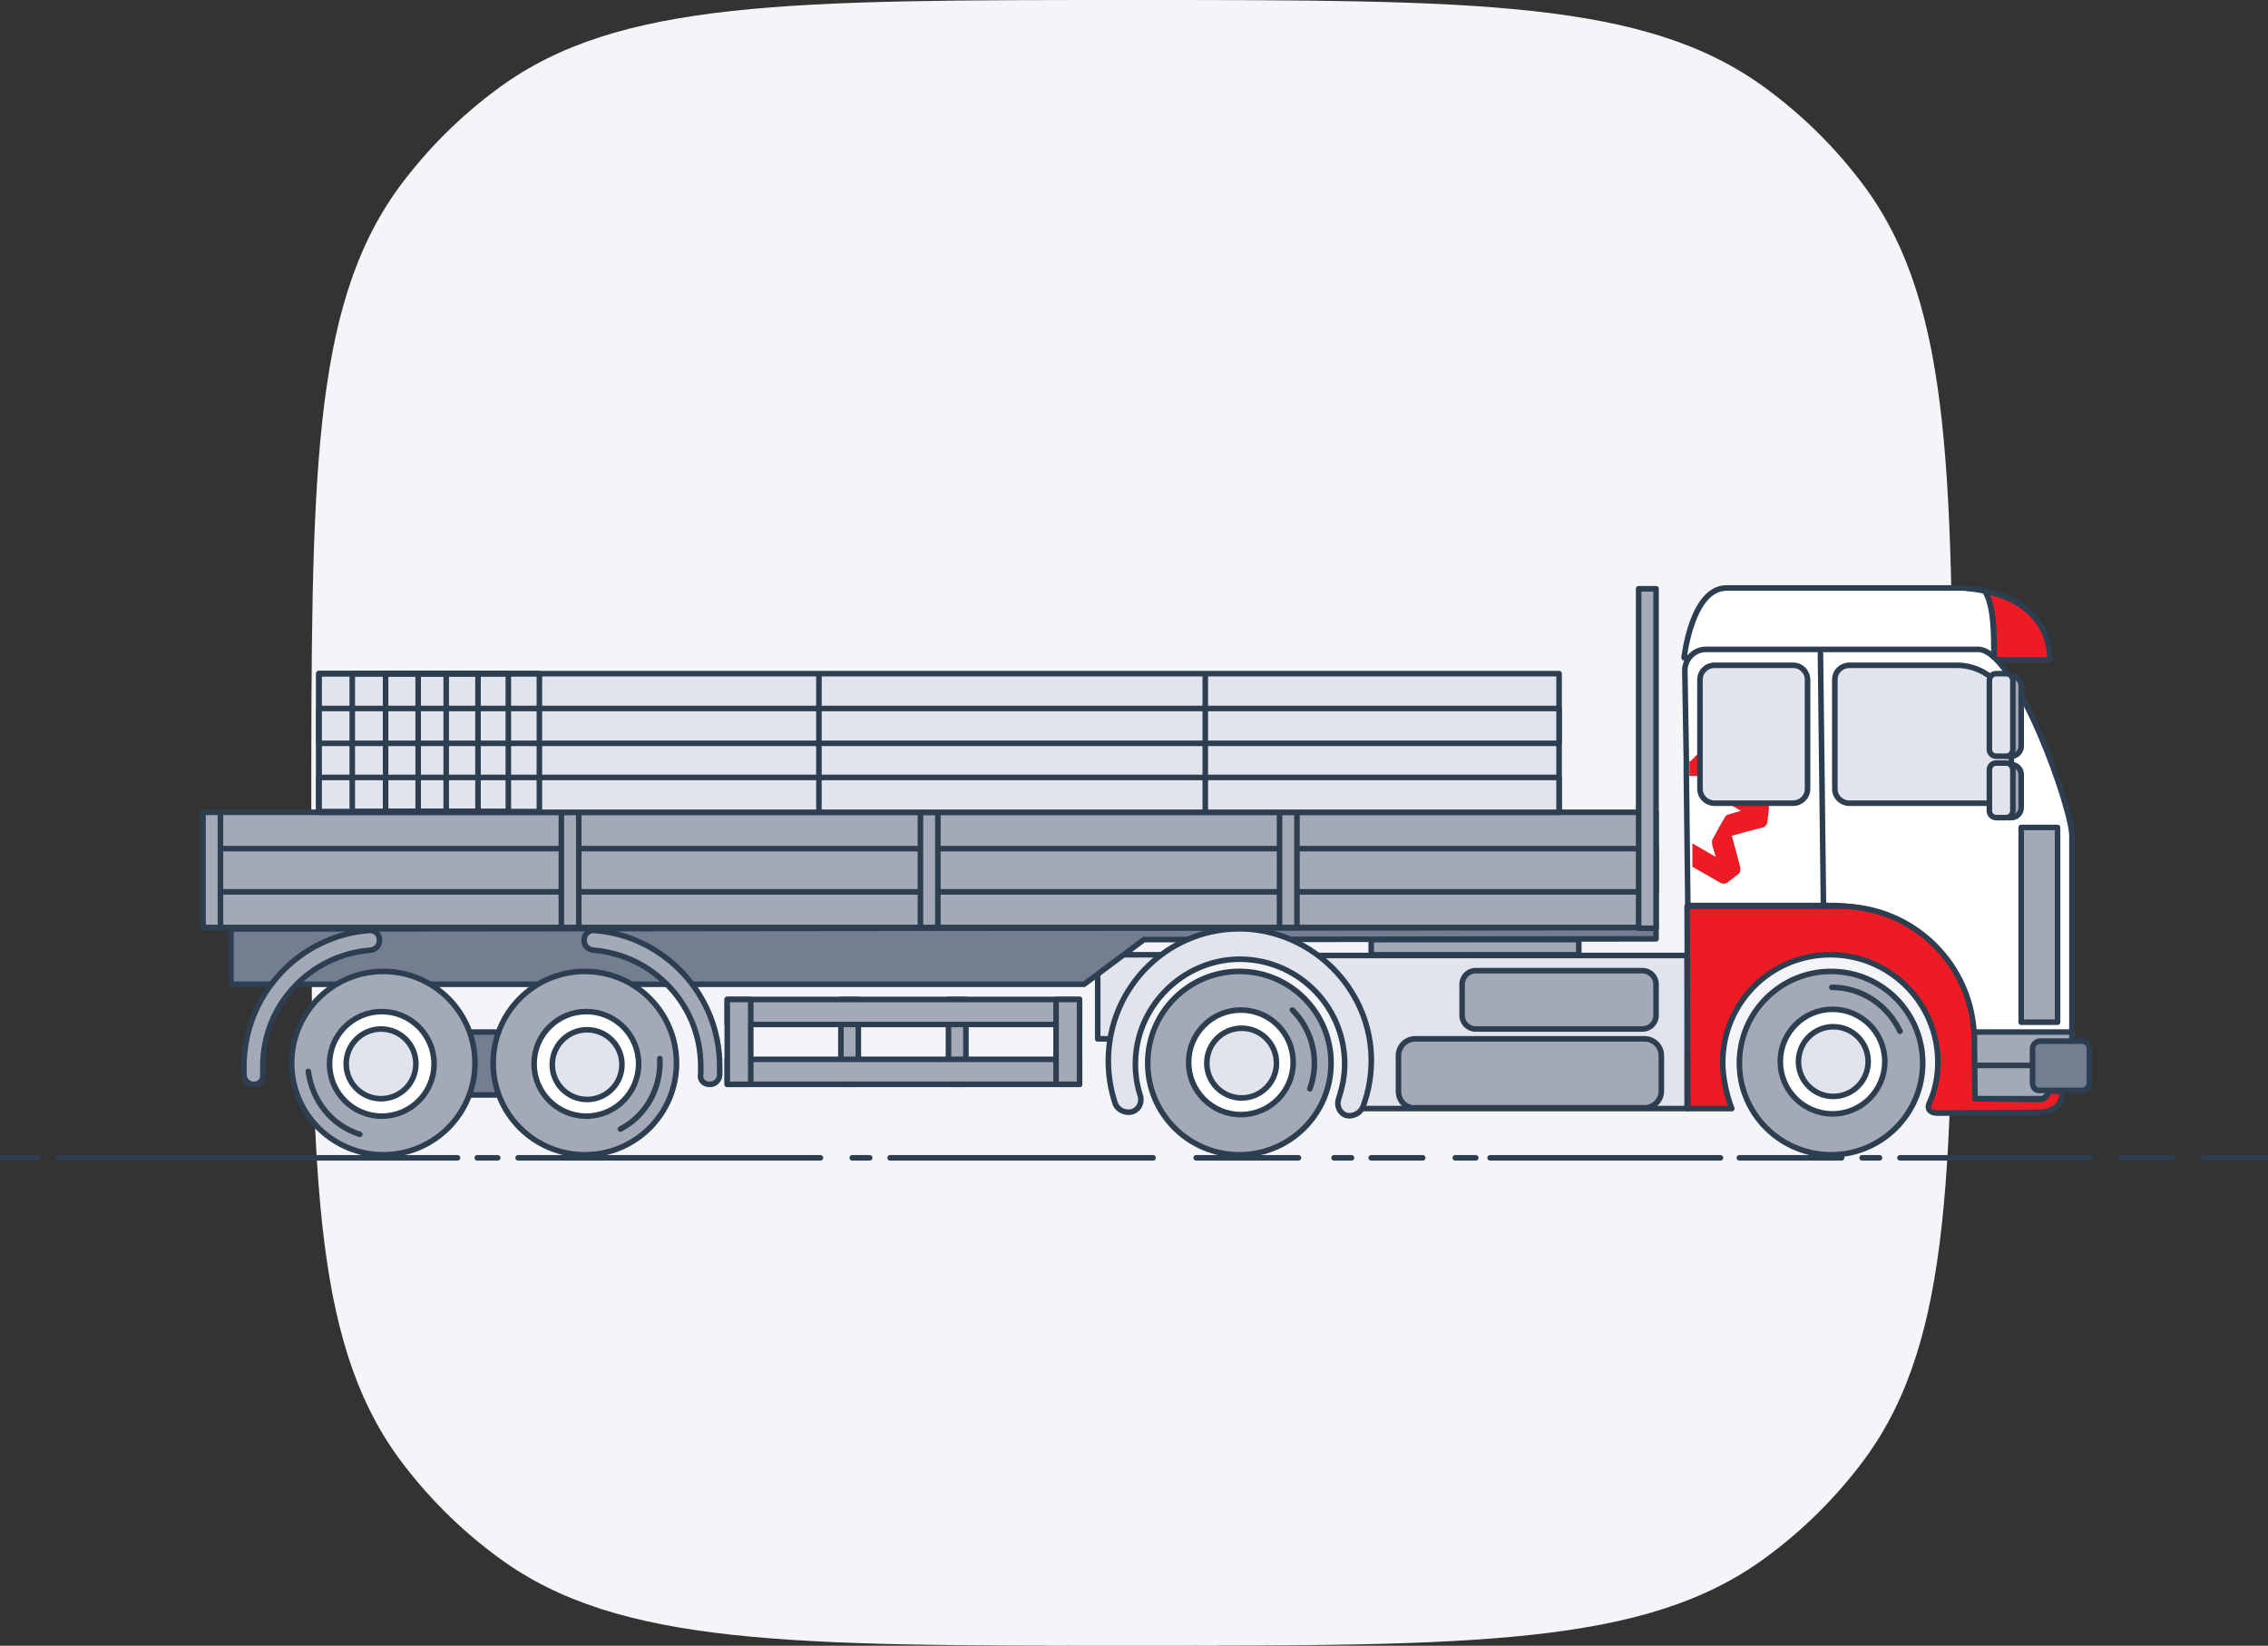 <svg xmlns="http://www.w3.org/2000/svg" width="204" height="148" viewBox="0 0 204 148" fill="none">
  <rect x="0" y="0" width="204" height="148" fill="#333333" stroke="none"/>
  <g clip-path="url(#clip0_2404_125726)">
    <path d="M28 74C28 43.2 28 27.733 35.824 16.933C38.365 13.467 41.441 10.4 44.918 7.867C55.685 -4.76837e-07 71.065 0 101.825 0C132.586 0 147.966 -4.76837e-07 158.733 7.867C162.21 10.4 165.286 13.467 167.827 16.933C175.651 27.733 175.651 43.133 175.651 74C175.651 104.8 175.651 120.267 167.827 131.067C165.286 134.533 162.21 137.6 158.733 140.133C147.966 148 132.586 148 101.825 148C71.065 148 55.685 148 44.918 140.133C41.441 137.6 38.365 134.533 35.824 131.067C28 120.267 28 104.867 28 74Z" fill="#F4F5F8"/>
    <path d="M142.007 84.496H123.336V85.859H142.007V84.496Z" fill="#A3A9B6" stroke="#2C3E50" stroke-width="0.5" stroke-linecap="round" stroke-linejoin="round"/>
    <path d="M164.697 103.848C169.251 103.848 172.942 100.156 172.942 95.603C172.942 91.049 169.251 87.357 164.697 87.357C160.144 87.357 156.452 91.049 156.452 95.603C156.452 100.156 160.144 103.848 164.697 103.848Z" fill="#A3A9B6" stroke="#2C3E50" stroke-width="0.5" stroke-linecap="round" stroke-linejoin="round"/>
    <path d="M164.834 100.168C167.43 100.168 169.535 98.063 169.535 95.466C169.535 92.87 167.43 90.765 164.834 90.765C162.237 90.765 160.132 92.87 160.132 95.466C160.132 98.063 162.237 100.168 164.834 100.168Z" fill="white" stroke="#2C3E50" stroke-width="0.5" stroke-linecap="round" stroke-linejoin="round"/>
    <path d="M164.766 88.788C167.491 88.788 169.808 90.424 170.898 92.74" stroke="#2C3E50" stroke-width="0.5" stroke-linecap="round" stroke-linejoin="round"/>
    <path d="M164.901 98.601C166.632 98.601 168.036 97.198 168.036 95.466C168.036 93.735 166.632 92.332 164.901 92.332C163.17 92.332 161.767 93.735 161.767 95.466C161.767 97.198 163.17 98.601 164.901 98.601Z" fill="#E1E4ED" stroke="#2C3E50" stroke-width="0.5" stroke-linecap="round" stroke-linejoin="round"/>
    <path d="M121.154 99.691C121.154 99.691 123.812 91.106 118.156 85.927H151.75V99.691H121.154Z" fill="#E1E4ED" stroke="#2C3E50" stroke-width="0.5" stroke-linecap="round" stroke-linejoin="round"/>
    <path d="M125.788 98.125V94.922C125.788 94.104 126.469 93.423 127.287 93.423H147.934C148.752 93.423 149.433 94.104 149.433 94.922V98.125C149.433 98.942 148.752 99.624 147.934 99.624H127.287C126.469 99.692 125.788 99.01 125.788 98.125Z" fill="#A3A9B6" stroke="#2C3E50" stroke-width="0.5" stroke-linecap="round" stroke-linejoin="round"/>
    <path d="M131.513 91.31V88.517C131.513 87.835 132.058 87.29 132.739 87.29H147.73C148.412 87.29 148.957 87.835 148.957 88.517V91.31C148.957 91.992 148.412 92.537 147.73 92.537H132.739C132.058 92.537 131.513 91.992 131.513 91.31Z" fill="#A3A9B6" stroke="#2C3E50" stroke-width="0.5" stroke-linecap="round" stroke-linejoin="round"/>
    <path d="M98.736 93.423V85.859H107.595C107.595 85.859 102.62 88.585 101.394 93.423H98.736Z" fill="#E1E4ED" stroke="#2C3E50" stroke-width="0.5" stroke-linecap="round" stroke-linejoin="round"/>
    <path d="M20.782 88.516V83.542L148.957 83.405V84.427L102.893 84.496L97.51 88.516H20.782Z" fill="#747E91" stroke="#2C3E50" stroke-width="0.5" stroke-linecap="round" stroke-linejoin="round"/>
    <path d="M111.48 103.847C116.033 103.847 119.725 100.155 119.725 95.602C119.725 91.048 116.033 87.356 111.48 87.356C106.926 87.356 103.234 91.048 103.234 95.602C103.234 100.155 106.926 103.847 111.48 103.847Z" fill="#A3A9B6" stroke="#2C3E50" stroke-width="0.5" stroke-linecap="round" stroke-linejoin="round"/>
    <path d="M111.616 100.235C114.213 100.235 116.318 98.129 116.318 95.533C116.318 92.936 114.213 90.831 111.616 90.831C109.019 90.831 106.914 92.936 106.914 95.533C106.914 98.129 109.019 100.235 111.616 100.235Z" fill="white" stroke="#2C3E50" stroke-width="0.5" stroke-linecap="round" stroke-linejoin="round"/>
    <path d="M116.249 90.831C118.157 92.739 118.702 95.533 117.816 97.918" stroke="#2C3E50" stroke-width="0.5" stroke-linecap="round" stroke-linejoin="round"/>
    <path d="M111.683 98.736C113.414 98.736 114.818 97.332 114.818 95.601C114.818 93.87 113.414 92.467 111.683 92.467C109.952 92.467 108.549 93.87 108.549 95.601C108.549 97.332 109.952 98.736 111.683 98.736Z" fill="#E1E4ED" stroke="#2C3E50" stroke-width="0.5" stroke-linecap="round" stroke-linejoin="round"/>
    <path d="M122.586 99.555C123.131 98.124 123.404 96.488 123.336 94.853C123.063 88.788 118.089 83.882 112.092 83.541C105.278 83.201 99.69 88.652 99.69 95.398C99.69 96.693 99.895 97.987 100.304 99.214C100.508 99.827 101.258 100.168 101.871 99.964C102.484 99.759 102.757 99.078 102.552 98.465C102.212 97.442 102.075 96.284 102.144 95.126C102.416 90.356 106.368 86.472 111.138 86.267C116.521 86.063 120.951 90.356 120.951 95.671C120.951 96.761 120.746 97.783 120.405 98.805C120.201 99.418 120.474 100.1 121.087 100.304C121.632 100.441 122.313 100.168 122.586 99.555Z" fill="#E1E4ED" stroke="#2C3E50" stroke-width="0.5" stroke-linecap="round" stroke-linejoin="round"/>
    <path d="M77.204 89.88H75.637V97.512H77.204V89.88Z" fill="#A3A9B6" stroke="#2C3E50" stroke-width="0.5" stroke-linecap="round" stroke-linejoin="round"/>
    <path d="M86.88 89.88H85.312V97.512H86.88V89.88Z" fill="#A3A9B6" stroke="#2C3E50" stroke-width="0.5" stroke-linecap="round" stroke-linejoin="round"/>
    <path d="M97.101 89.88H65.415V92.129H97.101V89.88Z" fill="#A3A9B6" stroke="#2C3E50" stroke-width="0.5" stroke-linecap="round" stroke-linejoin="round"/>
    <path d="M97.101 95.264H65.415V97.512H97.101V95.264Z" fill="#A3A9B6" stroke="#2C3E50" stroke-width="0.5" stroke-linecap="round" stroke-linejoin="round"/>
    <path d="M97.101 89.88H94.988V97.512H97.101V89.88Z" fill="#A3A9B6" stroke="#2C3E50" stroke-width="0.5" stroke-linecap="round" stroke-linejoin="round"/>
    <path d="M67.527 89.88H65.415V97.512H67.527V89.88Z" fill="#A3A9B6" stroke="#2C3E50" stroke-width="0.5" stroke-linecap="round" stroke-linejoin="round"/>
    <path d="M54.308 92.81H32.98V98.465H54.308V92.81Z" fill="#747E91" stroke="#2C3E50" stroke-width="0.5" stroke-linecap="round" stroke-linejoin="round"/>
    <path d="M52.605 103.849C57.158 103.849 60.85 100.157 60.85 95.603C60.85 91.05 57.158 87.358 52.605 87.358C48.051 87.358 44.359 91.05 44.359 95.603C44.359 100.157 48.051 103.849 52.605 103.849Z" fill="#A3A9B6" stroke="#2C3E50" stroke-width="0.5" stroke-linecap="round" stroke-linejoin="round"/>
    <path d="M52.741 100.373C55.338 100.373 57.443 98.268 57.443 95.671C57.443 93.075 55.338 90.97 52.741 90.97C50.144 90.97 48.039 93.075 48.039 95.671C48.039 98.268 50.144 100.373 52.741 100.373Z" fill="white" stroke="#2C3E50" stroke-width="0.5" stroke-linecap="round" stroke-linejoin="round"/>
    <path d="M59.35 95.194C59.486 97.92 58.055 100.373 55.807 101.532" stroke="#2C3E50" stroke-width="0.5" stroke-linecap="round" stroke-linejoin="round"/>
    <path d="M52.808 98.874C54.539 98.874 55.943 97.471 55.943 95.74C55.943 94.009 54.539 92.606 52.808 92.606C51.077 92.606 49.674 94.009 49.674 95.74C49.674 97.471 51.077 98.874 52.808 98.874Z" fill="#E1E4ED" stroke="#2C3E50" stroke-width="0.5" stroke-linecap="round" stroke-linejoin="round"/>
    <path d="M34.478 103.849C39.032 103.849 42.724 100.157 42.724 95.603C42.724 91.05 39.032 87.358 34.478 87.358C29.925 87.358 26.233 91.05 26.233 95.603C26.233 100.157 29.925 103.849 34.478 103.849Z" fill="#A3A9B6" stroke="#2C3E50" stroke-width="0.5" stroke-linecap="round" stroke-linejoin="round"/>
    <path d="M34.342 100.373C36.939 100.373 39.044 98.268 39.044 95.671C39.044 93.075 36.939 90.97 34.342 90.97C31.746 90.97 29.641 93.075 29.641 95.671C29.641 98.268 31.746 100.373 34.342 100.373Z" fill="white" stroke="#2C3E50" stroke-width="0.5" stroke-linecap="round" stroke-linejoin="round"/>
    <path d="M32.366 102.009C29.777 101.192 28.073 98.943 27.732 96.353" stroke="#2C3E50" stroke-width="0.5" stroke-linecap="round" stroke-linejoin="round"/>
    <path d="M34.274 98.806C36.005 98.806 37.409 97.403 37.409 95.672C37.409 93.941 36.005 92.537 34.274 92.537C32.543 92.537 31.14 93.941 31.14 95.672C31.14 97.403 32.543 98.806 34.274 98.806Z" fill="#E1E4ED" stroke="#2C3E50" stroke-width="0.5" stroke-linecap="round" stroke-linejoin="round"/>
    <path d="M22.894 97.511C22.417 97.579 21.94 97.17 21.94 96.625C21.94 96.353 21.94 96.148 21.94 95.876C21.94 89.47 26.915 84.155 33.184 83.678C33.729 83.61 34.138 84.019 34.138 84.564C34.138 85.041 33.797 85.382 33.32 85.45C27.937 85.859 23.644 90.356 23.644 95.876C23.644 96.08 23.644 96.353 23.644 96.557C23.712 97.102 23.371 97.511 22.894 97.511Z" fill="#A3A9B6" stroke="#2C3E50" stroke-width="0.5" stroke-linecap="round" stroke-linejoin="round"/>
    <path d="M63.779 97.511C64.257 97.579 64.734 97.17 64.734 96.625C64.734 96.353 64.734 96.148 64.734 95.876C64.734 89.47 59.759 84.155 53.49 83.678C52.945 83.61 52.536 84.019 52.536 84.564C52.536 85.041 52.877 85.382 53.354 85.45C58.737 85.859 63.03 90.356 63.03 95.876C63.03 96.08 63.03 96.353 63.03 96.557C62.894 97.102 63.303 97.511 63.779 97.511Z" fill="#A3A9B6" stroke="#2C3E50" stroke-width="0.5" stroke-linecap="round" stroke-linejoin="round"/>
    <path d="M148.957 73.048H18.262V83.405H148.957V73.048Z" fill="#A3A9B6" stroke="#2C3E50" stroke-width="0.5" stroke-linecap="round" stroke-linejoin="round"/>
    <path d="M148.957 76.318H18.262V80.202H148.957V76.318Z" fill="#A3A9B6" stroke="#2C3E50" stroke-width="0.5" stroke-linecap="round" stroke-linejoin="round"/>
    <path d="M19.829 73.048H18.262V83.405H19.829V73.048Z" fill="#A3A9B6" stroke="#2C3E50" stroke-width="0.5" stroke-linecap="round" stroke-linejoin="round"/>
    <path d="M52.059 73.048H50.492V83.405H52.059V73.048Z" fill="#A3A9B6" stroke="#2C3E50" stroke-width="0.5" stroke-linecap="round" stroke-linejoin="round"/>
    <path d="M84.359 73.048H82.792V83.405H84.359V73.048Z" fill="#A3A9B6" stroke="#2C3E50" stroke-width="0.5" stroke-linecap="round" stroke-linejoin="round"/>
    <path d="M116.658 73.048H115.091V83.405H116.658V73.048Z" fill="#A3A9B6" stroke="#2C3E50" stroke-width="0.5" stroke-linecap="round" stroke-linejoin="round"/>
    <path d="M148.957 52.946H147.39V83.474H148.957V52.946Z" fill="#A3A9B6" stroke="#2C3E50" stroke-width="0.5" stroke-linecap="round" stroke-linejoin="round"/>
    <path d="M140.234 60.578H28.686V72.98H140.234V60.578Z" fill="#E1E4ED" stroke="#2C3E50" stroke-width="0.5" stroke-linecap="round" stroke-linejoin="round"/>
    <path d="M140.234 69.913H28.686V73.048H140.234V69.913Z" fill="#E1E4ED" stroke="#2C3E50" stroke-width="0.5" stroke-linecap="round" stroke-linejoin="round"/>
    <path d="M140.234 63.712H28.686V66.846H140.234V63.712Z" fill="#E1E4ED" stroke="#2C3E50" stroke-width="0.5" stroke-linecap="round" stroke-linejoin="round"/>
    <path d="M48.516 60.578H28.686V72.98H48.516V60.578Z" stroke="#2C3E50" stroke-width="0.5" stroke-linecap="round" stroke-linejoin="round"/>
    <path d="M45.722 60.578H31.685V72.98H45.722V60.578Z" stroke="#2C3E50" stroke-width="0.5" stroke-linecap="round" stroke-linejoin="round"/>
    <path d="M42.996 60.578H34.683V72.98H42.996V60.578Z" stroke="#2C3E50" stroke-width="0.5" stroke-linecap="round" stroke-linejoin="round"/>
    <path d="M40.135 60.578H37.613V72.98H40.135V60.578Z" stroke="#2C3E50" stroke-width="0.5" stroke-linecap="round" stroke-linejoin="round"/>
    <path d="M73.66 60.851V72.912" stroke="#2C3E50" stroke-width="0.5" stroke-linecap="round" stroke-linejoin="round"/>
    <path d="M108.412 60.851V72.912" stroke="#2C3E50" stroke-width="0.5" stroke-linecap="round" stroke-linejoin="round"/>
    <path d="M151.955 79.181H182.959" stroke="#2C3E50" stroke-width="0.5" stroke-linecap="round" stroke-linejoin="round"/>
    <path d="M178.531 53.15C179.349 54.513 179.417 56.898 179.349 59.351H184.391C184.391 56.285 182.347 53.9 178.531 53.15Z" fill="#ED1C24" stroke="#2C3E50" stroke-width="0.5" stroke-linecap="round" stroke-linejoin="round"/>
    <path d="M178.531 53.151C177.917 53.014 177.304 52.946 176.623 52.878H155.294C152.16 52.878 151.479 59.147 151.479 59.147L179.348 59.283C179.348 56.898 179.348 54.513 178.531 53.151Z" fill="white" stroke="#2C3E50" stroke-width="0.5" stroke-linecap="round" stroke-linejoin="round"/>
    <path d="M186.366 75.297V96.966L184.595 99.146H177.44C177.44 99.146 178.326 81.43 164.697 81.43C161.086 81.43 151.818 81.43 151.818 81.43L151.682 69.709V68.346L151.546 60.306C151.546 59.283 152.364 58.398 153.454 58.398H177.849C181.256 58.193 186.503 72.98 186.366 75.297Z" fill="white" stroke="#2C3E50" stroke-width="0.5" stroke-linecap="round" stroke-linejoin="round"/>
    <path d="M177.576 98.805V92.809H186.366V96.42L183.777 98.805H177.576Z" fill="#A3A9B6" stroke="#2C3E50" stroke-width="0.5" stroke-linecap="round" stroke-linejoin="round"/>
    <path d="M165.038 70.936V61.124C165.038 60.374 165.651 59.829 166.333 59.829H176.009C178.735 59.829 180.915 62.01 180.915 64.735V70.936C180.915 71.686 180.302 72.231 179.62 72.231H166.333C165.651 72.231 165.038 71.686 165.038 70.936Z" fill="#E1E4ED" stroke="#2C3E50" stroke-width="0.5" stroke-linecap="round" stroke-linejoin="round"/>
    <path d="M177.712 95.808H186.093" stroke="#2C3E50" stroke-width="0.5" stroke-linecap="round" stroke-linejoin="round"/>
    <path d="M185.072 74.411H181.801V91.924H185.072V74.411Z" fill="#A3A9B6" stroke="#2C3E50" stroke-width="0.5" stroke-linecap="round" stroke-linejoin="round"/>
    <path d="M179.757 67.12V61.669C179.757 61.192 180.166 60.783 180.643 60.783H180.915C181.392 60.783 181.801 61.192 181.801 61.669V67.12C181.801 67.597 181.392 68.006 180.915 68.006H180.643C180.166 68.006 179.757 67.597 179.757 67.12Z" fill="#A3A9B6" stroke="#2C3E50" stroke-width="0.5" stroke-linecap="round" stroke-linejoin="round"/>
    <path d="M178.939 67.393V61.192C178.939 60.852 179.212 60.579 179.553 60.579H180.439C180.779 60.579 181.052 60.852 181.052 61.192V67.393C181.052 67.734 180.779 68.007 180.439 68.007H179.553C179.212 68.007 178.939 67.734 178.939 67.393Z" fill="#E1E4ED" stroke="#2C3E50" stroke-width="0.5" stroke-linecap="round" stroke-linejoin="round"/>
    <path d="M179.757 72.64V69.642C179.757 69.165 180.166 68.756 180.643 68.756H180.915C181.392 68.756 181.801 69.165 181.801 69.642V72.64C181.801 73.117 181.392 73.526 180.915 73.526H180.643C180.166 73.526 179.757 73.117 179.757 72.64Z" fill="#A3A9B6" stroke="#2C3E50" stroke-width="0.5" stroke-linecap="round" stroke-linejoin="round"/>
    <path d="M178.939 72.912V69.232C178.939 68.892 179.212 68.619 179.553 68.619H180.439C180.779 68.619 181.052 68.892 181.052 69.232V72.912C181.052 73.253 180.779 73.525 180.439 73.525H179.553C179.212 73.525 178.939 73.253 178.939 72.912Z" fill="#E1E4ED" stroke="#2C3E50" stroke-width="0.5" stroke-linecap="round" stroke-linejoin="round"/>
    <path d="M177.645 98.806L177.577 93.423C177.508 86.813 172.125 81.498 165.516 81.498H151.751L151.819 99.692H155.771C155.771 99.692 154.954 97.716 154.954 95.535C154.954 90.22 159.247 85.859 164.63 85.859C169.945 85.859 174.306 90.152 174.306 95.535C174.306 96.898 174.033 98.125 173.556 99.147C173.284 99.692 173.556 100.101 174.306 100.101C174.306 100.101 183.778 100.033 183.505 100.033C185.277 99.896 185.481 98.874 185.549 98.125H184.255C184.186 98.602 183.914 98.806 183.573 98.874L177.645 98.806Z" fill="#ED1C24" stroke="#2C3E50" stroke-width="0.5" stroke-linecap="round" stroke-linejoin="round"/>
    <path d="M182.823 97.375V94.308C182.823 93.9 183.164 93.627 183.505 93.627H187.252C187.661 93.627 187.934 93.968 187.934 94.308V97.375C187.934 97.784 187.593 98.056 187.252 98.056H183.505C183.096 98.124 182.823 97.784 182.823 97.375Z" fill="#747E91" stroke="#2C3E50" stroke-width="0.5" stroke-linecap="round" stroke-linejoin="round"/>
    <path d="M163.743 58.738L164.016 81.498" stroke="#2C3E50" stroke-width="0.5" stroke-linecap="round" stroke-linejoin="round"/>
    <path d="M46.607 104.121H73.796" stroke="#2C3E50" stroke-width="0.5" stroke-linecap="round" stroke-linejoin="round"/>
    <path d="M198.155 104.121H225.344" stroke="#2C3E50" stroke-width="0.5" stroke-linecap="round" stroke-linejoin="round"/>
    <path d="M-19.217 104.121H3.338" stroke="#2C3E50" stroke-width="0.5" stroke-linecap="round" stroke-linejoin="round"/>
    <path d="M42.929 104.121H44.769" stroke="#2C3E50" stroke-width="0.5" stroke-linecap="round" stroke-linejoin="round"/>
    <path d="M5.246 104.121H41.157" stroke="#2C3E50" stroke-width="0.5" stroke-linecap="round" stroke-linejoin="round"/>
    <path d="M119.996 104.121H121.563" stroke="#2C3E50" stroke-width="0.5" stroke-linecap="round" stroke-linejoin="round"/>
    <path d="M107.595 104.121H116.794" stroke="#2C3E50" stroke-width="0.5" stroke-linecap="round" stroke-linejoin="round"/>
    <path d="M123.336 104.121H127.97" stroke="#2C3E50" stroke-width="0.5" stroke-linecap="round" stroke-linejoin="round"/>
    <path d="M190.796 104.121H195.43" stroke="#2C3E50" stroke-width="0.5" stroke-linecap="round" stroke-linejoin="round"/>
    <path d="M76.658 104.121H78.225" stroke="#2C3E50" stroke-width="0.5" stroke-linecap="round" stroke-linejoin="round"/>
    <path d="M80.065 104.121H103.711" stroke="#2C3E50" stroke-width="0.5" stroke-linecap="round" stroke-linejoin="round"/>
    <path d="M134.034 104.121H154.749" stroke="#2C3E50" stroke-width="0.5" stroke-linecap="round" stroke-linejoin="round"/>
    <path d="M130.899 104.121H132.739" stroke="#2C3E50" stroke-width="0.5" stroke-linecap="round" stroke-linejoin="round"/>
    <path d="M167.491 104.121H169.058" stroke="#2C3E50" stroke-width="0.5" stroke-linecap="round" stroke-linejoin="round"/>
    <path d="M156.452 104.121H165.651" stroke="#2C3E50" stroke-width="0.5" stroke-linecap="round" stroke-linejoin="round"/>
    <path d="M170.898 104.121H188.002" stroke="#2C3E50" stroke-width="0.5" stroke-linecap="round" stroke-linejoin="round"/>
    <path fill-rule="evenodd" clip-rule="evenodd" d="M156.18 67.324C156.18 67.597 156.18 70.118 156.18 70.118L154.34 71.208V68.755C154.34 68.755 153.59 69.504 153.522 69.573C153.454 69.641 153.386 69.709 153.25 69.709C153.182 69.709 153.113 69.777 153.045 69.777C153.045 69.777 152.5 69.777 151.955 69.777V68.414C151.955 68.482 152.023 68.482 152.023 68.482L154.067 66.438C154.136 66.37 154.204 66.302 154.34 66.302C154.476 66.234 154.613 66.302 154.749 66.302C154.885 66.37 155.839 66.711 155.839 66.711C155.975 66.779 156.18 67.051 156.18 67.324Z" fill="#ED1C24"/>
    <path fill-rule="evenodd" clip-rule="evenodd" d="M155.43 79.317C155.43 79.317 156.248 78.704 156.316 78.635C156.452 78.567 156.52 78.431 156.52 78.295C156.589 78.158 156.52 78.022 156.52 77.954C156.52 77.886 155.771 75.16 155.771 75.16C155.771 75.16 158.497 74.411 158.565 74.411C158.633 74.411 158.769 74.343 158.837 74.206C158.974 74.07 158.974 73.934 158.974 73.865C158.974 73.797 159.11 72.843 159.11 72.707C159.11 72.571 159.11 72.434 159.042 72.298C158.974 72.23 158.905 72.094 158.769 72.026C158.905 72.094 156.316 70.595 156.316 70.595L154.476 71.685L156.589 72.912L155.43 73.252C155.362 73.252 155.294 73.32 155.226 73.388C155.158 73.457 155.158 73.457 155.089 73.593C155.021 73.661 154.067 75.433 154.067 75.433C153.999 75.501 153.999 75.569 153.999 75.637C153.999 75.705 153.999 75.842 153.999 75.91C153.999 76.046 154.34 77.068 154.34 77.068L152.228 75.842V77.954C152.228 77.954 154.408 79.181 154.612 79.317C154.953 79.521 155.226 79.521 155.43 79.317Z" fill="#ED1C24"/>
    <path d="M152.908 70.936V61.124C152.908 60.374 153.521 59.829 154.203 59.829H161.29C162.039 59.829 162.584 60.442 162.584 61.124V70.936C162.584 71.686 161.971 72.231 161.29 72.231H154.203C153.521 72.231 152.908 71.686 152.908 70.936Z" fill="#E1E4ED" stroke="#2C3E50" stroke-width="0.5" stroke-linecap="round" stroke-linejoin="round"/>
  </g>
  <defs>
    <clipPath id="clip0_2404_125726">
      <rect width="204" height="148" fill="white"/>
    </clipPath>
  </defs>
</svg>